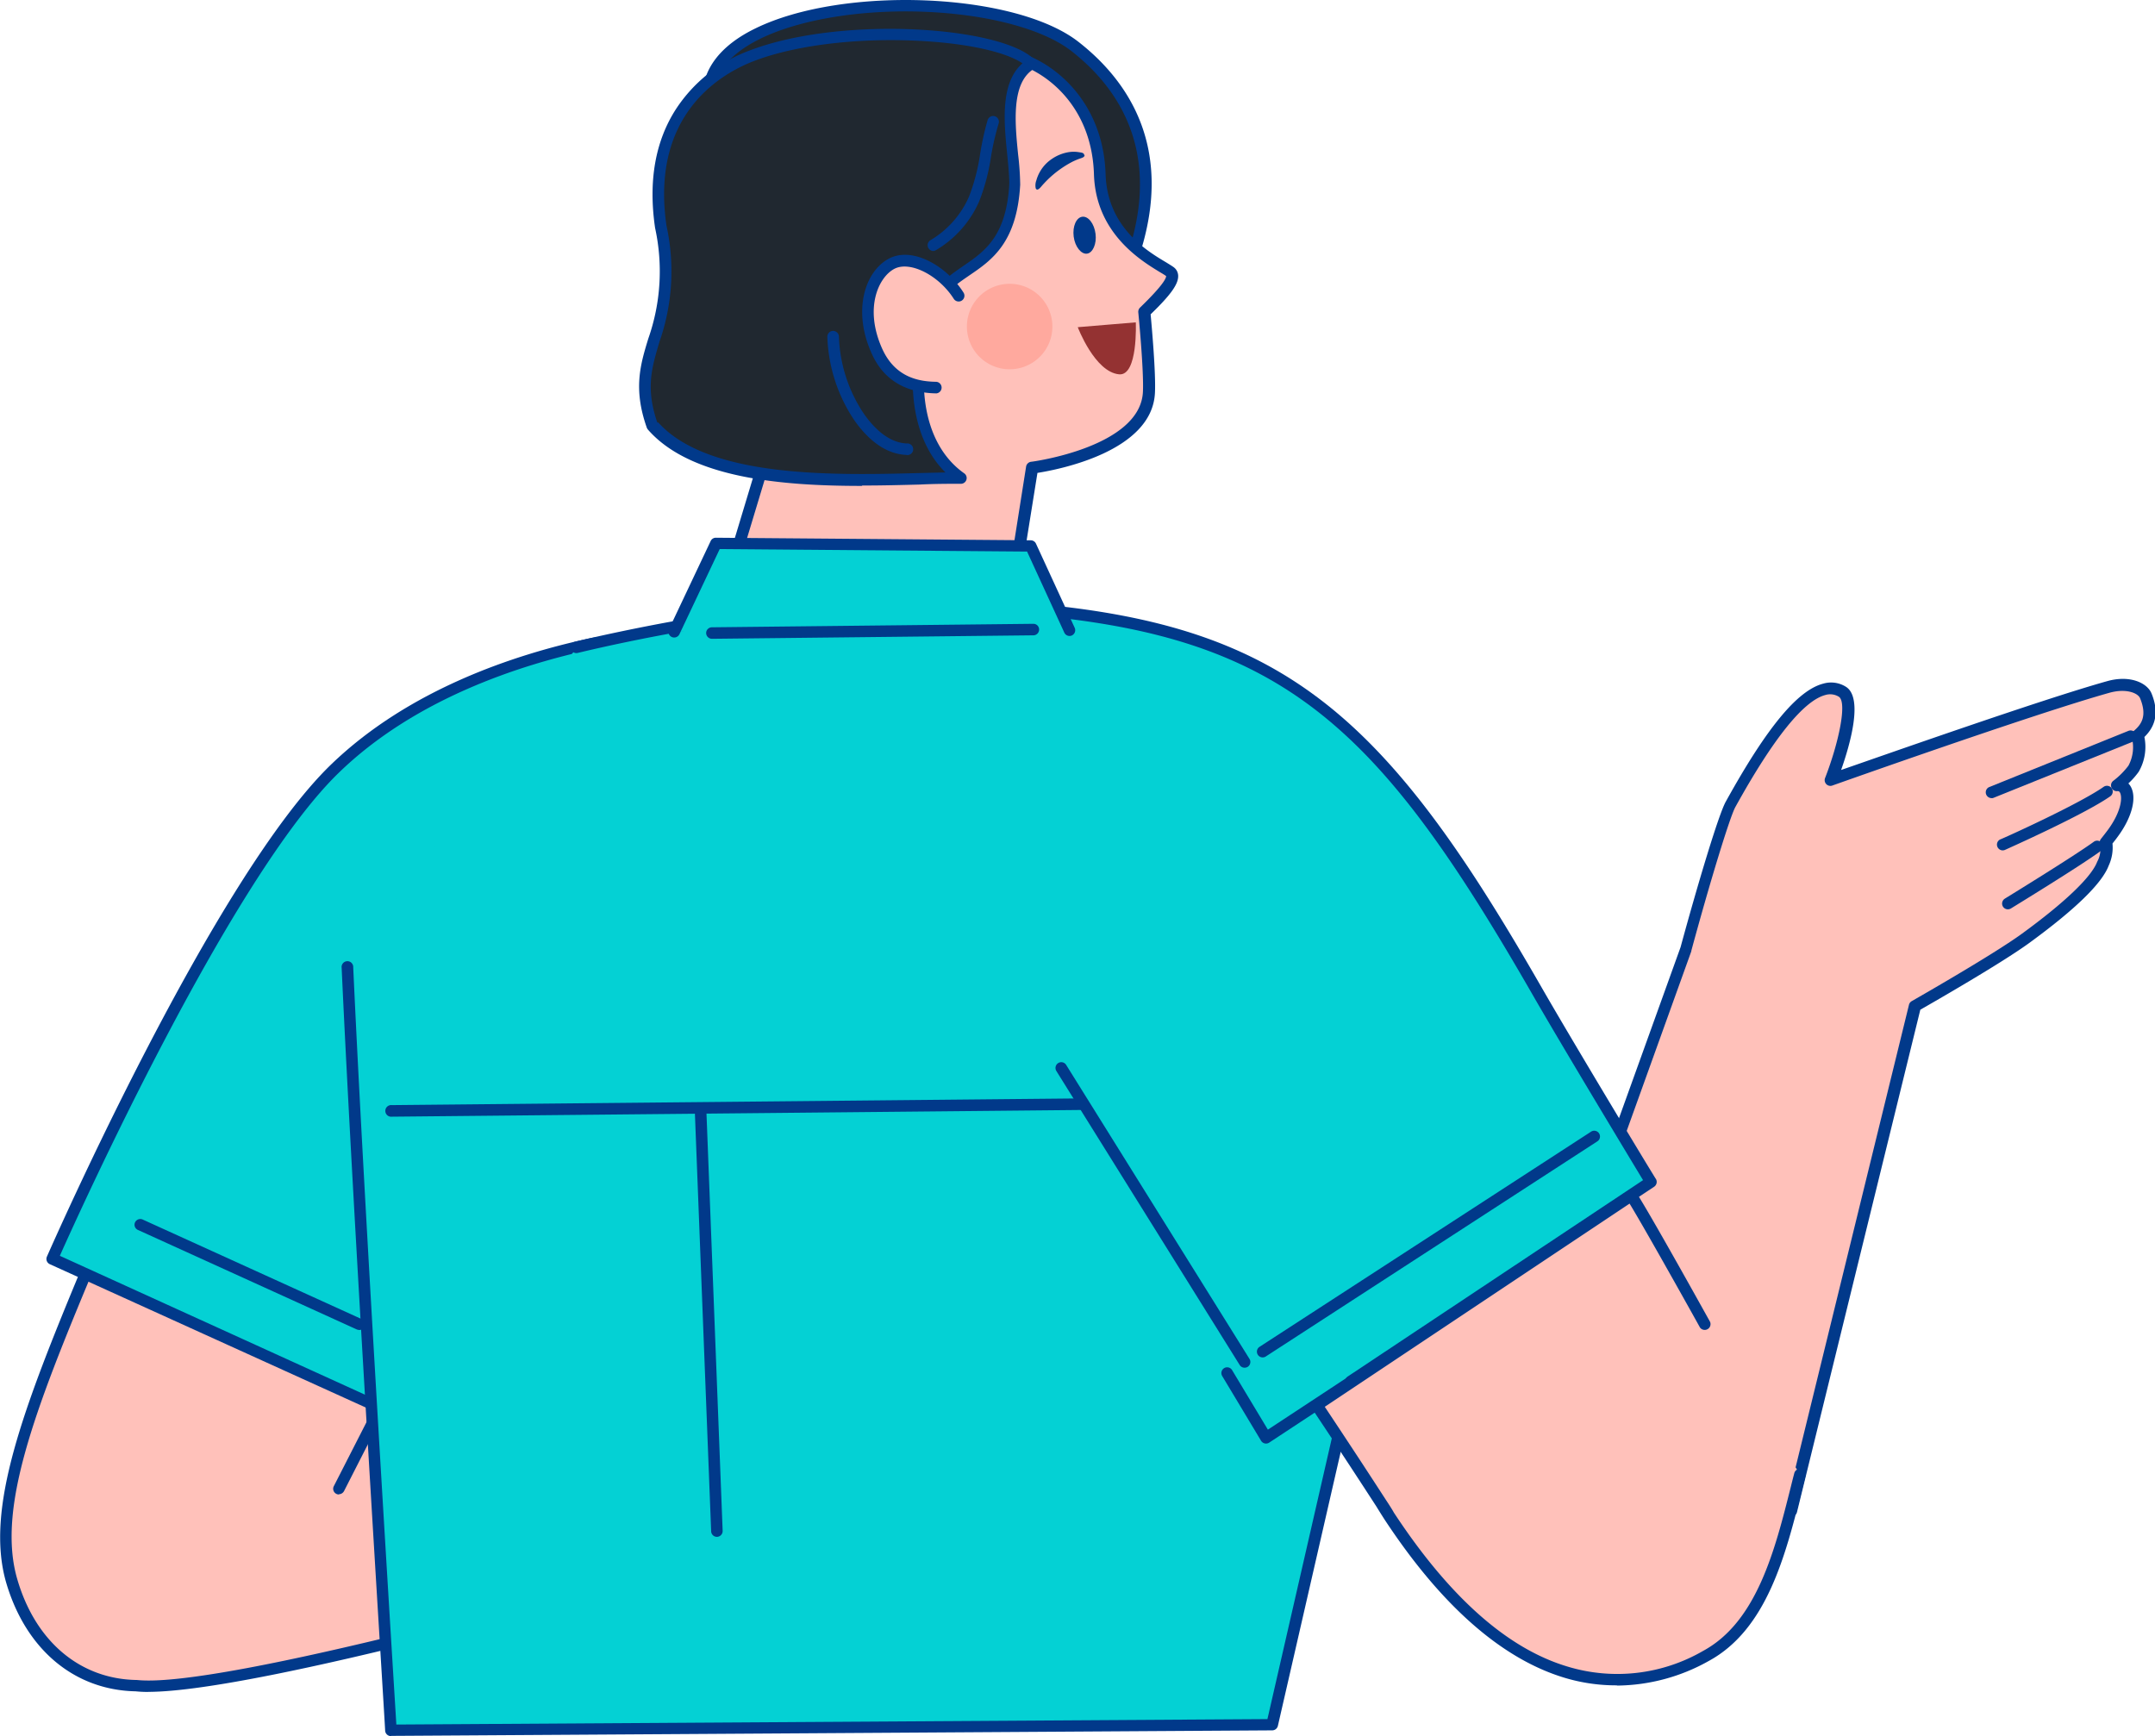 <svg xmlns="http://www.w3.org/2000/svg" viewBox="0 0 284.85 229.49"><defs><style>.cls-1{fill:#ffc1ba;}.cls-2{fill:#01398a;}.cls-3{fill:#202830;}.cls-4{fill:#04d1d4;}.cls-5{fill:#943232;}.cls-6{fill:#ffa99e;}</style></defs><g id="Layer_2" data-name="Layer 2"><g id="Group_33252" data-name="Group 33252"><path id="Path_591281" data-name="Path 591281" class="cls-1" d="M222.87,125.43c2.24-8.21,5-17.64,5.89-19.15,3.78-6.83,10.35-17.6,14.75-14.85,2.43,1.51-1.5,11.64-1.5,11.64s26.32-9.37,36.61-12.26c2.55-.71,4.52,0,5,1.17,1.14,2.77.05,4.21-1.08,5.22a5.83,5.83,0,0,1-.54,4.4,11,11,0,0,1-2.17,2.2c1.69-.13,2.05,2.81-.58,6.36-.28.39-.59.78-.91,1.17a4.29,4.29,0,0,1-.39,2.84c-1,2.78-6.15,6.9-10.25,9.89s-14.6,8.93-14.6,8.93l-16.38,66.73-28.5-33.58Z"/><path id="Path_591282" data-name="Path 591282" class="cls-2" d="M236.71,200.48a.75.75,0,0,1-.58-.27l-28.5-33.57a.76.76,0,0,1-.14-.75l14.65-40.69c2.22-8.16,5.06-17.68,6-19.28,5.38-9.73,9.46-14.67,12.85-15.55a3.68,3.68,0,0,1,3,.41c2.33,1.45.56,7.63-.63,11,5.79-2,26.37-9.27,35.13-11.73,3-.86,5.31.19,5.9,1.61,1.21,2.94.16,4.68-.94,5.76a6.57,6.57,0,0,1-.75,4.59,10.07,10.07,0,0,1-1.37,1.55,1.92,1.92,0,0,1,.32.43c.82,1.48.15,4.07-1.72,6.6-.21.29-.45.6-.7.91a5.66,5.66,0,0,1-.5,2.92c-.89,2.36-4.43,5.8-10.52,10.24-3.73,2.71-12.63,7.81-14.38,8.81l-16.3,66.4a.76.76,0,0,1-.74.59M209.08,166l27.25,32.1,16-65.28a.76.76,0,0,1,.36-.48c.1-.06,10.54-6,14.52-8.88,5.69-4.14,9.24-7.53,10-9.55a3.49,3.49,0,0,0,.37-2.33.73.73,0,0,1,.14-.71c.32-.4.62-.79.89-1.15,1.81-2.46,1.95-4.34,1.61-4.95a.32.32,0,0,0-.36-.19.76.76,0,0,1-.82-.7.75.75,0,0,1,.3-.67,10.34,10.34,0,0,0,2-2,5.15,5.15,0,0,0,.44-3.75.77.77,0,0,1,.22-.8c1-.84,1.87-1.94.88-4.36-.29-.7-1.86-1.34-4.07-.72-10.15,2.85-36.3,12.15-36.56,12.24a.76.76,0,0,1-1-1c1.79-4.61,2.94-10,1.81-10.72a2.18,2.18,0,0,0-1.78-.23c-2.87.75-6.88,5.73-11.9,14.81-.71,1.27-3.32,9.78-5.82,19,0,0,0,0,0,.06Z"/><path id="Path_591283" data-name="Path 591283" class="cls-2" d="M263.25,105.5a.77.77,0,0,1-.77-.77.75.75,0,0,1,.48-.7l18.38-7.42a.77.77,0,0,1,1,.43.76.76,0,0,1-.42,1l-18.38,7.41a.67.67,0,0,1-.28.06"/><path id="Path_591284" data-name="Path 591284" class="cls-2" d="M264.72,112.41a.77.77,0,0,1-.76-.77.76.76,0,0,1,.45-.69c.1,0,10.29-4.59,13.65-6.94a.76.76,0,0,1,.88,1.25c-3.48,2.43-13.49,6.89-13.91,7.08a.82.82,0,0,1-.31.07"/><path id="Path_591285" data-name="Path 591285" class="cls-2" d="M265.4,120.2a.76.76,0,0,1-.76-.76.77.77,0,0,1,.36-.65c.09-.06,9.08-5.57,11.76-7.52a.76.76,0,1,1,.9,1.23h0c-2.73,2-11.49,7.36-11.86,7.59a.8.8,0,0,1-.4.11"/><path id="Path_591286" data-name="Path 591286" class="cls-3" d="M142.08,6.13C130.9-2.58,93.63-.95,93.62,12.75c11.93,4.68,34.48,15.56,45.93,21.38l9.09,2.71c7.46-17.68-1.8-27-6.56-30.71"/><path id="Path_591287" data-name="Path 591287" class="cls-2" d="M148.64,37.61a.78.78,0,0,1-.22,0l-9.09-2.72-.12,0C127.16,28.69,105,18,93.34,13.46a.77.77,0,0,1-.48-.71c0-3.67,2.44-6.79,7-9C111.49-1.94,134.2-1,142.55,5.53c6.91,5.39,13.7,15.24,6.79,31.61a.77.77,0,0,1-.7.47m-8.8-4.19,8.36,2.5c6.1-15.1-.19-24.19-6.59-29.18-3.73-2.9-11-4.84-19.35-5.18s-16.48,1-21.68,3.52c-3.88,1.89-6,4.3-6.17,7.16,11.78,4.68,33.52,15.13,45.43,21.18"/><path id="Path_591288" data-name="Path 591288" class="cls-1" d="M79.16,186.15,51.6,183.46c2.41-10.64,2-20.25,3.41-32.12q1.65-14.21,3-28.46c2.5-11.89-6.88-18.41-17.25-16.36-1.45-.07-21.82,43.57-29.2,61.17C3.85,186.15-1.24,199.44,1.54,209c2.6,8.9,9,13.7,16.43,13.85,12.13,1.33,67.57-14.68,67.57-14.68L87.9,202Z"/><path id="Path_591289" data-name="Path 591289" class="cls-2" d="M19.61,223.65a15.74,15.74,0,0,1-1.68-.08C9.79,223.4,3.39,218,.81,209.18-2,199.44,3,186.31,10.88,167.39c3.57-8.52,10.49-23.83,16.83-37.24,3.28-6.93,6.13-12.79,8.25-16.93,3.64-7.1,4.19-7.48,4.76-7.47,5.77-1.11,11.29.33,14.78,3.86,3.24,3.28,4.4,8,3.29,13.39-1,10.06-2,19.36-3,28.43-.52,4.41-.79,8.51-1.05,12.47a127.55,127.55,0,0,1-2.19,18.89l26.7,2.6a.76.76,0,0,1,.6.39l8.74,15.86a.76.76,0,0,1,0,.64l-2.36,6.12a.79.79,0,0,1-.5.46c-2.17.63-51.38,14.78-66.14,14.78m21.45-116.4C38.7,109.82,19.9,149.82,12.29,168c-7.8,18.62-12.72,31.52-10,40.77,2.39,8.19,8.26,13.16,15.72,13.3h.07C29.39,223.29,80.15,208.88,85,207.5l2.1-5.43-8.38-15.2-27.16-2.65a.76.76,0,0,1-.68-.84.28.28,0,0,1,0-.09A122.75,122.75,0,0,0,53.2,163.8c.26-4,.53-8.1,1-12.55,1.06-9.07,2-18.38,3-28.44,0,0,0-.06,0-.09,1-4.85,0-9.13-2.88-12-3.12-3.15-8.1-4.43-13.35-3.44"/><path id="Path_591290" data-name="Path 591290" class="cls-2" d="M44.8,197.55a.76.76,0,0,1-.76-.76.73.73,0,0,1,.09-.35l6.8-13.32a.76.76,0,0,1,1-.34.77.77,0,0,1,.34,1h0l-6.8,13.33a.79.79,0,0,1-.69.41"/><path id="Path_591291" data-name="Path 591291" class="cls-4" d="M78.15,85.12c-10.71,2.29-24,7-33.86,16.49-15.53,15-37.39,64.81-37.39,64.81L54.44,188S101.25,80.17,78.15,85.12"/><path id="Path_591292" data-name="Path 591292" class="cls-2" d="M83.41,85.93c-1.25-1.54-3.08-2.06-5.42-1.56-9.93,2.13-23.93,6.75-34.23,16.69C28.3,116,7.1,164.07,6.2,166.11a.76.76,0,0,0,.39,1l47.54,21.57a.77.77,0,0,0,1-.38h0c.1-.23,9.77-22.56,18.06-46.13,11.22-31.89,14.65-50.8,10.21-56.23M71.77,141.64C64.32,162.81,55.76,183,54.05,187L7.91,166c2.7-6.06,22.66-50.13,36.9-63.88,10-9.69,23.77-14.21,33.5-16.3,1.76-.38,3,0,3.92,1,2.8,3.43,3.27,15.7-10.46,54.75"/><path id="Path_591293" data-name="Path 591293" class="cls-2" d="M47.47,175.8a.88.88,0,0,1-.32-.07L18.23,162.58a.75.75,0,0,1-.38-1,.77.77,0,0,1,1-.38h0l28.92,13.15a.76.76,0,0,1-.31,1.46"/><path id="Path_591294" data-name="Path 591294" class="cls-4" d="M203.23,131.11c-20.44-35.58-33.37-47.7-67-50.58-15.57-1.33-27.24.29-36.61.85-4.47.27-15.54,2.3-23.39,4.2L45.92,127.91c1.55,33.88,5.76,100.82,5.76,100.82L168.13,228l10.41-45.38,39.67-26.36s-10.57-17.47-15-25.14"/><path id="Path_591295" data-name="Path 591295" class="cls-2" d="M51.68,229.49a.77.77,0,0,1-.77-.71c0-.67-4.22-67.34-5.75-100.84a.77.77,0,1,1,1.53-.07h0c1.44,31.61,5.25,92.76,5.7,100.09l115.14-.72,10.27-44.8a.77.77,0,0,1,.32-.47L217.18,156c-1.93-3.19-10.72-17.76-14.61-24.53C182.39,96.36,170,84.18,136.12,81.28a173.54,173.54,0,0,0-30.24.4c-2.2.17-4.28.34-6.26.46-4.21.25-15.08,2.2-23.26,4.17A.76.76,0,0,1,76,84.83c7.33-1.77,18.79-3.93,23.53-4.22,2-.11,4-.28,6.23-.45a175.31,175.31,0,0,1,30.48-.4c17.37,1.49,29,5.43,38.9,13.19,10.65,8.35,19.2,21.14,28.75,37.78,4.36,7.58,14.87,25,15,25.13a.77.77,0,0,1-.23,1l-39.41,26.19-10.34,45.09a.77.77,0,0,1-.74.59l-116.46.73Z"/><path id="Path_591296" data-name="Path 591296" class="cls-2" d="M167.34,190.82a.77.77,0,0,1-.65-.37l-5.14-8.56a.76.76,0,0,1,1.31-.78l4.73,7.87,11.11-7.31a.76.76,0,1,1,.84,1.27l-11.77,7.75a.8.8,0,0,1-.42.13"/><path id="Path_591297" data-name="Path 591297" class="cls-2" d="M164.51,180.79a.75.75,0,0,1-.65-.36l-24.23-38.86a.76.76,0,1,1,1.3-.8l24.23,38.86a.77.77,0,0,1-.24,1.05.81.81,0,0,1-.41.11"/><path id="Path_591298" data-name="Path 591298" class="cls-2" d="M166.9,179.43a.76.76,0,0,1-.41-1.4l43.82-28.44a.76.76,0,1,1,.83,1.28l-43.83,28.44a.75.75,0,0,1-.41.12"/><path id="Path_591299" data-name="Path 591299" class="cls-1" d="M154.61,35.93c-1.51-1.13-9-4.33-9.26-12.87-.25-8.29-5.21-13.06-9.52-14.91-.39-.16-32.42-.5-41.34,5-11.1,6.92-4.29,29-1.76,32.3,3.88,5,10.47,8.23,10.47,8.23l-8.47,28.1,38.61-.73,3-19.26s15-1.9,15.45-9.91c.15-2.85-.62-10.67-.62-10.67,2.52-2.4,4.43-4.55,3.4-5.32"/><path id="Path_591300" data-name="Path 591300" class="cls-2" d="M94.73,82.59a.76.76,0,0,1-.76-.77.89.89,0,0,1,0-.22l8.29-27.49A33.21,33.21,0,0,1,92.13,46C90.38,43.69,86.24,32.09,88,22.48c.83-4.58,2.88-7.92,6.1-9.93,3.84-2.39,12-4,24.23-4.78,8-.52,17.29-.55,17.81-.32,4.66,2,9.73,7.14,10,15.58.22,7,5.44,10.13,8,11.65.42.26.75.46,1,.64a1.45,1.45,0,0,1,.59,1.09c.06,1.11-.93,2.52-3.64,5.14.15,1.6.71,7.86.57,10.41-.4,7.72-12.68,10.1-15.53,10.55l-3,18.7a.77.77,0,0,1-.74.65l-38.61.73ZM132.46,8.84c-8.41,0-30.57.65-37.57,5-2.84,1.77-4.66,4.77-5.4,8.9C87.85,31.77,91.75,43,93.34,45c3.72,4.84,10.13,8,10.2,8a.76.76,0,0,1,.4.91L95.77,81l36.92-.7,2.94-18.62a.77.77,0,0,1,.66-.64c.15,0,14.39-1.92,14.78-9.2.15-2.76-.6-10.47-.61-10.55a.79.79,0,0,1,.23-.63c3.1-3,3.46-3.9,3.45-4.17-.19-.14-.5-.33-.86-.54-2.52-1.54-8.44-5.14-8.68-12.91s-4.77-12.35-9-14.19c-.35,0-1.49-.05-3.16-.05"/><path id="Path_591301" data-name="Path 591301" class="cls-2" d="M143.33,20.53a.5.5,0,0,0-.08-.2c-.11-.16-.44-.18-.62-.21a4.23,4.23,0,0,0-1.42,0,5.55,5.55,0,0,0-2.22.92,5,5,0,0,0-1.6,1.79,4.86,4.86,0,0,0-.4,1,1.89,1.89,0,0,0-.09,1.05c.19.47.64-.11.81-.31s.47-.52.72-.77a13.77,13.77,0,0,1,3.38-2.45c.32-.15.64-.29,1-.41s.56-.21.55-.46"/><path id="Path_591302" data-name="Path 591302" class="cls-5" d="M150.13,42.61l-7.67.64s2.25,5.94,5.47,6.23c2.51.22,2.2-6.87,2.2-6.87"/><path id="Path_591303" data-name="Path 591303" class="cls-2" d="M141.92,31.27c.17,1.35,1,2.36,1.76,2.26s1.3-1.28,1.13-2.62-.95-2.36-1.75-2.26-1.31,1.28-1.14,2.62"/><path id="Path_591304" data-name="Path 591304" class="cls-3" d="M99.33,7.36c11.83-4.49,32.93-3.11,36.89,1.1-4.54,2.77-2.12,11.47-2.16,16-.72,12.75-9.55,9.71-11.4,17.71-2.31,6.83-2.2,16.59,4.26,21.12-10.69,0-32.71,2.2-40.71-7-3.52-10,3.87-11.9,1.13-26.28-1.91-13.06,5-20,12-22.62"/><path id="Path_591305" data-name="Path 591305" class="cls-2" d="M113.9,64.23c-10.51,0-22.65-1-28.27-7.46a.89.89,0,0,1-.14-.25c-1.81-5.13-.84-8.35.2-11.75a26.82,26.82,0,0,0,.9-14.64.08.08,0,0,0,0,0c-.9-6.16,0-11.45,2.78-15.74a19.82,19.82,0,0,1,9.7-7.71C111.28,2,132.61,3.5,136.78,7.94a.77.77,0,0,1,0,1.08l-.13.09c-3,1.85-2.5,7.12-2.07,11.36a37.07,37.07,0,0,1,.27,3.94v0c-.43,7.7-3.78,10-6.73,12-2.12,1.46-4,2.71-4.68,5.83a.19.19,0,0,1,0,.07c-2.3,6.8-2,16,4,20.25a.76.76,0,0,1-.43,1.39h-.06c-1.57,0-3.41,0-5.36.1-2.33.06-4.92.13-7.6.13m-27-8.36c6.65,7.43,23.46,7,34.6,6.71l3.38-.08c-5.06-5-5.17-13.92-2.93-20.59.86-3.67,3.12-5.21,5.3-6.71,2.79-1.91,5.68-3.88,6.07-10.82,0-1-.12-2.36-.26-3.76-.43-4.3-1-9.56,2-12.2-2.3-1.57-7.71-2.73-14.3-3-7.92-.34-15.8.65-21.09,2.66C95.43,9.66,85.93,15,88.1,29.85a28.14,28.14,0,0,1-.94,15.35c-1,3.4-1.85,6.1-.27,10.67"/><path id="Path_591306" data-name="Path 591306" class="cls-1" d="M117.82,34.91c-2.63,1.43-4.41,6-1.9,11.56,2,4.4,5.83,4.77,7.85,4.8l2.94-12.14c-2.12-3.36-6.35-5.58-8.88-4.22"/><path id="Path_591307" data-name="Path 591307" class="cls-2" d="M123.76,52h0c-4.11-.07-7-1.83-8.53-5.25-2.59-5.7-.89-10.86,2.24-12.55s7.7,1,9.89,4.48a.76.76,0,0,1-1.29.82c-2-3.14-5.82-5.06-7.88-3.95s-4,5.18-1.57,10.57c1.74,3.83,4.92,4.32,7.16,4.35a.77.77,0,0,1,0,1.53h0"/><path id="Path_591308" data-name="Path 591308" class="cls-6" d="M139.08,42.62a5.65,5.65,0,1,1-6.16-5.08,5.65,5.65,0,0,1,6.16,5.08h0"/><path id="Path_591309" data-name="Path 591309" class="cls-4" d="M136.24,72.18l-41.61-.34L89.11,83.51l52.25-.18Z"/><path id="Path_591310" data-name="Path 591310" class="cls-2" d="M89.11,84.27a.76.76,0,0,1-.76-.76.88.88,0,0,1,.07-.33l5.52-11.67a.75.75,0,0,1,.7-.43l41.61.34a.76.76,0,0,1,.69.45L142.06,83a.77.77,0,0,1-.38,1,.76.76,0,0,1-1-.38l-4.92-10.71-40.63-.33L89.81,83.83a.77.77,0,0,1-.69.44"/><path id="Path_591311" data-name="Path 591311" class="cls-2" d="M94.11,84.44a.77.77,0,0,1-.77-.76.76.76,0,0,1,.76-.76l42.48-.46h0a.75.75,0,0,1,.77.76.76.76,0,0,1-.76.76l-42.47.46Z"/><path id="Path_591312" data-name="Path 591312" class="cls-2" d="M123.37,33.18a.77.77,0,0,1-.38-1.43,12.54,12.54,0,0,0,5.1-5.77,26.38,26.38,0,0,0,1.46-5.6,36.52,36.52,0,0,1,1-4.52.76.76,0,0,1,1.45.47,35.51,35.51,0,0,0-1,4.32,26.94,26.94,0,0,1-1.56,5.94,14,14,0,0,1-5.73,6.48.77.77,0,0,1-.39.11"/><path id="Path_591313" data-name="Path 591313" class="cls-2" d="M119.79,60.13h0c-3.38-.13-5.78-3-6.92-4.66a21,21,0,0,1-3.51-10.95.76.76,0,0,1,.74-.78.78.78,0,0,1,.79.74,19.43,19.43,0,0,0,3.25,10.14c1,1.44,3,3.88,5.71,4a.77.77,0,1,1,0,1.53"/><path id="Path_591314" data-name="Path 591314" class="cls-2" d="M51.79,147.61a.77.77,0,1,1,0-1.53l91.47-.89h0a.77.77,0,0,1,0,1.53l-91.46.89Z"/><path id="Path_591315" data-name="Path 591315" class="cls-2" d="M94.76,203.15a.76.76,0,0,1-.76-.74l-2.16-55.54a.78.78,0,0,1,.74-.79.76.76,0,0,1,.79.73l2.15,55.54a.77.77,0,0,1-.73.8h0"/><path id="Path_591316" data-name="Path 591316" class="cls-1" d="M225.33,175.06s-8-14.34-9.74-17.07L174,185.71c4.94,7.4,8.57,13.06,9.59,14.61,16.47,25.09,32,23.9,41.9,18.54,7.93-4.31,10.18-15.17,12.42-24Z"/><path id="Path_591317" data-name="Path 591317" class="cls-2" d="M213.74,222.78a23.61,23.61,0,0,1-6.93-1c-8.33-2.51-16.35-9.58-23.85-21-.22-.35-.57-.89-1-1.6-1.64-2.53-4.7-7.24-8.55-13a.76.76,0,0,1,.22-1.06l41.57-27.72a.77.77,0,0,1,1.06.21h0c1.79,2.72,9.45,16.53,9.78,17.12a.77.77,0,0,1-1.34.74h0c-.07-.14-7-12.59-9.3-16.37l-40.29,26.86c3.65,5.48,6.55,9.94,8.13,12.38.47.71.82,1.26,1,1.6,7.3,11.11,15,18,23,20.37a22.63,22.63,0,0,0,17.89-2.09c7.11-3.86,9.49-13.35,11.59-21.71q.22-.9.45-1.77a.76.76,0,0,1,1.48.37h0q-.22.87-.45,1.77c-2.17,8.67-4.64,18.5-12.34,22.68a25.16,25.16,0,0,1-12.13,3.25"/></g></g></svg>